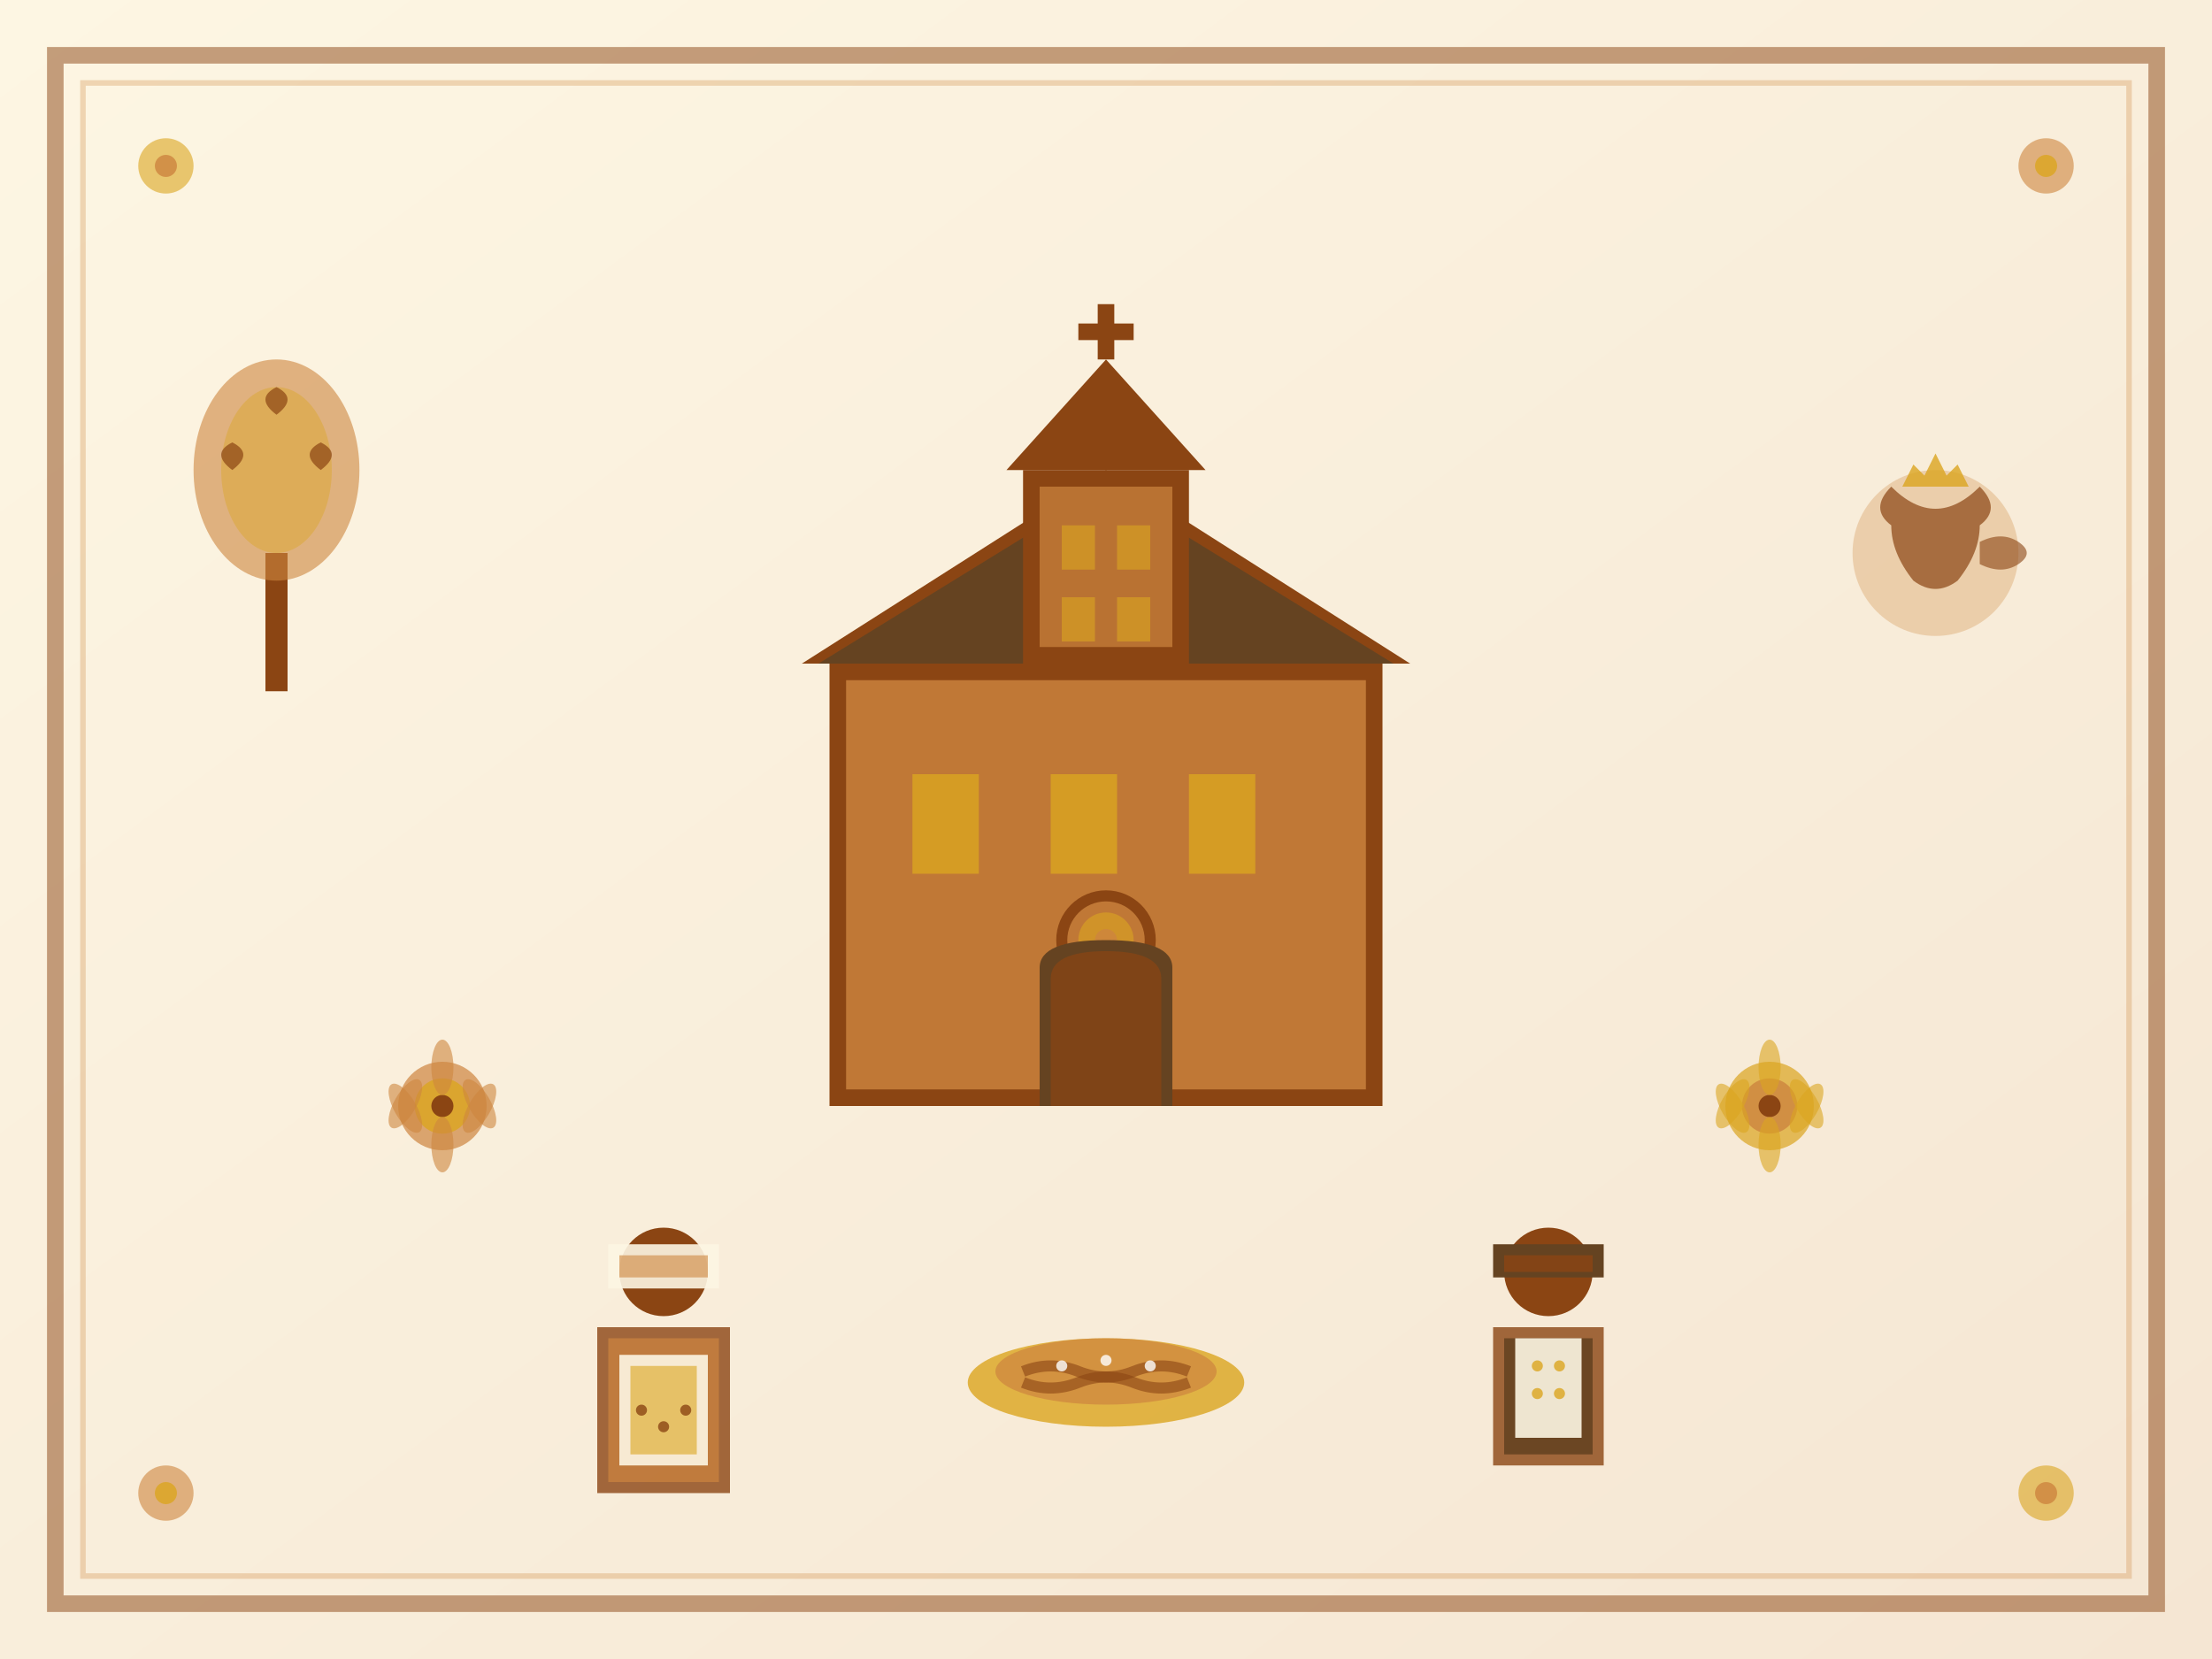 <svg xmlns="http://www.w3.org/2000/svg" viewBox="0 0 400 300" width="400" height="300">
  <rect x="0" y="0" width="400" height="300" fill="#333333" stroke="none"/>
  <defs>
    <linearGradient id="article1Gradient" x1="0%" y1="0%" x2="100%" y2="100%">
      <stop offset="0%" style="stop-color:#fdf6e3;stop-opacity:1" />
      <stop offset="100%" style="stop-color:#f5e6d3;stop-opacity:1" />
    </linearGradient>
  </defs>
  
  <!-- Background -->
  <rect width="400" height="300" fill="url(#article1Gradient)"/>
  
  <!-- Traditional Czech church -->
  <g transform="translate(200, 120)">
    <!-- Main building -->
    <rect x="-50" y="0" width="100" height="80" fill="#8b4513"/>
    <rect x="-47" y="3" width="94" height="74" fill="#cd853f" opacity="0.8"/>
    
    <!-- Roof -->
    <path d="M-55 0 L0 -35 L55 0 Z" fill="#8b4513"/>
    <path d="M-52 0 L0 -32 L52 0 Z" fill="#654321"/>
    
    <!-- Bell tower -->
    <rect x="-15" y="-35" width="30" height="35" fill="#8b4513"/>
    <rect x="-12" y="-32" width="24" height="29" fill="#cd853f" opacity="0.7"/>
    <path d="M-18 -35 L0 -55 L18 -35 Z" fill="#8b4513"/>
    
    <!-- Cross on top -->
    <line x1="0" y1="-55" x2="0" y2="-65" stroke="#8b4513" stroke-width="3"/>
    <line x1="-5" y1="-60" x2="5" y2="-60" stroke="#8b4513" stroke-width="3"/>
    
    <!-- Windows -->
    <rect x="-35" y="20" width="12" height="18" fill="#daa520" opacity="0.8"/>
    <rect x="-10" y="20" width="12" height="18" fill="#daa520" opacity="0.8"/>
    <rect x="15" y="20" width="12" height="18" fill="#daa520" opacity="0.8"/>
    
    <!-- Rose window -->
    <circle cx="0" cy="50" r="8" fill="none" stroke="#8b4513" stroke-width="2"/>
    <circle cx="0" cy="50" r="5" fill="#daa520" opacity="0.6"/>
    <circle cx="0" cy="50" r="2" fill="#cd853f" opacity="0.8"/>
    
    <!-- Entrance -->
    <path d="M-12 80 L-12 55 Q-12 50 0 50 Q12 50 12 55 L12 80 Z" fill="#654321"/>
    <path d="M-10 80 L-10 57 Q-10 52 0 52 Q10 52 10 57 L10 80 Z" fill="#8b4513" opacity="0.7"/>
    
    <!-- Bell tower windows -->
    <rect x="-8" y="-25" width="6" height="8" fill="#daa520" opacity="0.6"/>
    <rect x="2" y="-25" width="6" height="8" fill="#daa520" opacity="0.6"/>
    <rect x="-8" y="-12" width="6" height="8" fill="#daa520" opacity="0.6"/>
    <rect x="2" y="-12" width="6" height="8" fill="#daa520" opacity="0.6"/>
  </g>
  
  <!-- Traditional Czech folk elements -->
  <!-- Moravian patterns -->
  <g transform="translate(80, 200)">
    <circle cx="0" cy="0" r="8" fill="#cd853f" opacity="0.7"/>
    <circle cx="0" cy="0" r="5" fill="#daa520" opacity="0.8"/>
    <circle cx="0" cy="0" r="2" fill="#8b4513"/>
    
    <!-- Petals -->
    <ellipse cx="-6" cy="-3" rx="2" ry="5" fill="#cd853f" opacity="0.6" transform="rotate(-30)"/>
    <ellipse cx="6" cy="-3" rx="2" ry="5" fill="#cd853f" opacity="0.6" transform="rotate(30)"/>
    <ellipse cx="0" cy="-7" rx="2" ry="5" fill="#cd853f" opacity="0.6"/>
    <ellipse cx="-6" cy="3" rx="2" ry="5" fill="#cd853f" opacity="0.6" transform="rotate(30)"/>
    <ellipse cx="6" cy="3" rx="2" ry="5" fill="#cd853f" opacity="0.6" transform="rotate(-30)"/>
    <ellipse cx="0" cy="7" rx="2" ry="5" fill="#cd853f" opacity="0.6"/>
  </g>
  
  <g transform="translate(320, 200)">
    <circle cx="0" cy="0" r="8" fill="#daa520" opacity="0.7"/>
    <circle cx="0" cy="0" r="5" fill="#cd853f" opacity="0.8"/>
    <circle cx="0" cy="0" r="2" fill="#8b4513"/>
    
    <!-- Petals -->
    <ellipse cx="-6" cy="-3" rx="2" ry="5" fill="#daa520" opacity="0.6" transform="rotate(-30)"/>
    <ellipse cx="6" cy="-3" rx="2" ry="5" fill="#daa520" opacity="0.6" transform="rotate(30)"/>
    <ellipse cx="0" cy="-7" rx="2" ry="5" fill="#daa520" opacity="0.6"/>
    <ellipse cx="-6" cy="3" rx="2" ry="5" fill="#daa520" opacity="0.6" transform="rotate(30)"/>
    <ellipse cx="6" cy="3" rx="2" ry="5" fill="#daa520" opacity="0.6" transform="rotate(-30)"/>
    <ellipse cx="0" cy="7" rx="2" ry="5" fill="#daa520" opacity="0.6"/>
  </g>
  
  <!-- Traditional bride and groom in folk costume -->
  <g transform="translate(120, 250)">
    <!-- Bride -->
    <circle cx="0" cy="-20" r="8" fill="#8b4513"/>
    <!-- Traditional headdress -->
    <rect x="-10" y="-25" width="20" height="8" fill="#fdf6e3" opacity="0.9"/>
    <rect x="-8" y="-23" width="16" height="4" fill="#cd853f" opacity="0.6"/>
    
    <!-- Traditional dress -->
    <rect x="-12" y="-10" width="24" height="30" fill="#8b4513" opacity="0.8"/>
    <rect x="-10" y="-8" width="20" height="26" fill="#cd853f" opacity="0.7"/>
    
    <!-- Apron -->
    <rect x="-8" y="-5" width="16" height="20" fill="#fdf6e3" opacity="0.9"/>
    <rect x="-6" y="-3" width="12" height="16" fill="#daa520" opacity="0.6"/>
    
    <!-- Traditional patterns -->
    <circle cx="-4" cy="5" r="1" fill="#8b4513" opacity="0.8"/>
    <circle cx="4" cy="5" r="1" fill="#8b4513" opacity="0.8"/>
    <circle cx="0" cy="8" r="1" fill="#8b4513" opacity="0.8"/>
  </g>
  
  <g transform="translate(280, 250)">
    <!-- Groom -->
    <circle cx="0" cy="-20" r="8" fill="#8b4513"/>
    <!-- Traditional hat -->
    <rect x="-10" y="-25" width="20" height="6" fill="#654321"/>
    <rect x="-8" y="-23" width="16" height="3" fill="#8b4513" opacity="0.8"/>
    
    <!-- Traditional vest -->
    <rect x="-10" y="-10" width="20" height="25" fill="#8b4513" opacity="0.8"/>
    <rect x="-8" y="-8" width="16" height="21" fill="#654321" opacity="0.9"/>
    
    <!-- Shirt -->
    <rect x="-6" y="-8" width="12" height="18" fill="#fdf6e3" opacity="0.9"/>
    
    <!-- Traditional buttons -->
    <circle cx="-2" cy="-3" r="1" fill="#daa520" opacity="0.8"/>
    <circle cx="2" cy="-3" r="1" fill="#daa520" opacity="0.8"/>
    <circle cx="-2" cy="2" r="1" fill="#daa520" opacity="0.8"/>
    <circle cx="2" cy="2" r="1" fill="#daa520" opacity="0.8"/>
  </g>
  
  <!-- Traditional Czech symbols -->
  <!-- Linden tree (Czech national tree) -->
  <g transform="translate(50, 100)">
    <rect x="-2" y="0" width="4" height="25" fill="#8b4513"/>
    <ellipse cx="0" cy="-15" rx="15" ry="20" fill="#cd853f" opacity="0.6"/>
    <ellipse cx="0" cy="-15" rx="10" ry="15" fill="#daa520" opacity="0.4"/>
    
    <!-- Linden leaves -->
    <path d="M-8 -15 Q-12 -18 -8 -20 Q-4 -18 -8 -15" fill="#8b4513" opacity="0.7"/>
    <path d="M8 -15 Q12 -18 8 -20 Q4 -18 8 -15" fill="#8b4513" opacity="0.7"/>
    <path d="M0 -25 Q-4 -28 0 -30 Q4 -28 0 -25" fill="#8b4513" opacity="0.7"/>
  </g>
  
  <!-- Traditional Czech lion -->
  <g transform="translate(350, 100)">
    <circle cx="0" cy="0" r="15" fill="#cd853f" opacity="0.3"/>
    <path d="M-8 -5 Q-12 -8 -8 -12 Q-4 -8 0 -8 Q4 -8 8 -12 Q12 -8 8 -5 Q8 0 4 5 Q0 8 -4 5 Q-8 0 -8 -5" 
          fill="#8b4513" opacity="0.7"/>
    
    <!-- Crown -->
    <path d="M-6 -12 L-4 -16 L-2 -14 L0 -18 L2 -14 L4 -16 L6 -12" 
          fill="#daa520" opacity="0.8"/>
    
    <!-- Tail -->
    <path d="M8 -2 Q12 -4 15 -2 Q18 0 15 2 Q12 4 8 2" 
          fill="#8b4513" opacity="0.6"/>
  </g>
  
  <!-- Traditional wedding bread -->
  <g transform="translate(200, 250)">
    <ellipse cx="0" cy="0" rx="25" ry="8" fill="#daa520" opacity="0.8"/>
    <ellipse cx="0" cy="-2" rx="20" ry="6" fill="#cd853f" opacity="0.7"/>
    
    <!-- Braided pattern -->
    <path d="M-15 -2 Q-10 -4 -5 -2 Q0 0 5 -2 Q10 -4 15 -2" 
          fill="none" stroke="#8b4513" stroke-width="2" opacity="0.6"/>
    <path d="M-15 0 Q-10 2 -5 0 Q0 -2 5 0 Q10 2 15 0" 
          fill="none" stroke="#8b4513" stroke-width="2" opacity="0.6"/>
    
    <!-- Salt on top -->
    <circle cx="-8" cy="-3" r="1" fill="white" opacity="0.8"/>
    <circle cx="8" cy="-3" r="1" fill="white" opacity="0.8"/>
    <circle cx="0" cy="-4" r="1" fill="white" opacity="0.8"/>
  </g>
  
  <!-- Decorative border -->
  <rect x="10" y="10" width="380" height="280" fill="none" stroke="#8b4513" stroke-width="3" opacity="0.5"/>
  <rect x="15" y="15" width="370" height="270" fill="none" stroke="#cd853f" stroke-width="1" opacity="0.3"/>
  
  <!-- Corner ornaments -->
  <g transform="translate(30, 30)">
    <circle cx="0" cy="0" r="5" fill="#daa520" opacity="0.6"/>
    <circle cx="0" cy="0" r="2" fill="#cd853f" opacity="0.8"/>
  </g>
  
  <g transform="translate(370, 30)">
    <circle cx="0" cy="0" r="5" fill="#cd853f" opacity="0.6"/>
    <circle cx="0" cy="0" r="2" fill="#daa520" opacity="0.8"/>
  </g>
  
  <g transform="translate(30, 270)">
    <circle cx="0" cy="0" r="5" fill="#cd853f" opacity="0.6"/>
    <circle cx="0" cy="0" r="2" fill="#daa520" opacity="0.8"/>
  </g>
  
  <g transform="translate(370, 270)">
    <circle cx="0" cy="0" r="5" fill="#daa520" opacity="0.6"/>
    <circle cx="0" cy="0" r="2" fill="#cd853f" opacity="0.8"/>
  </g>
</svg>
